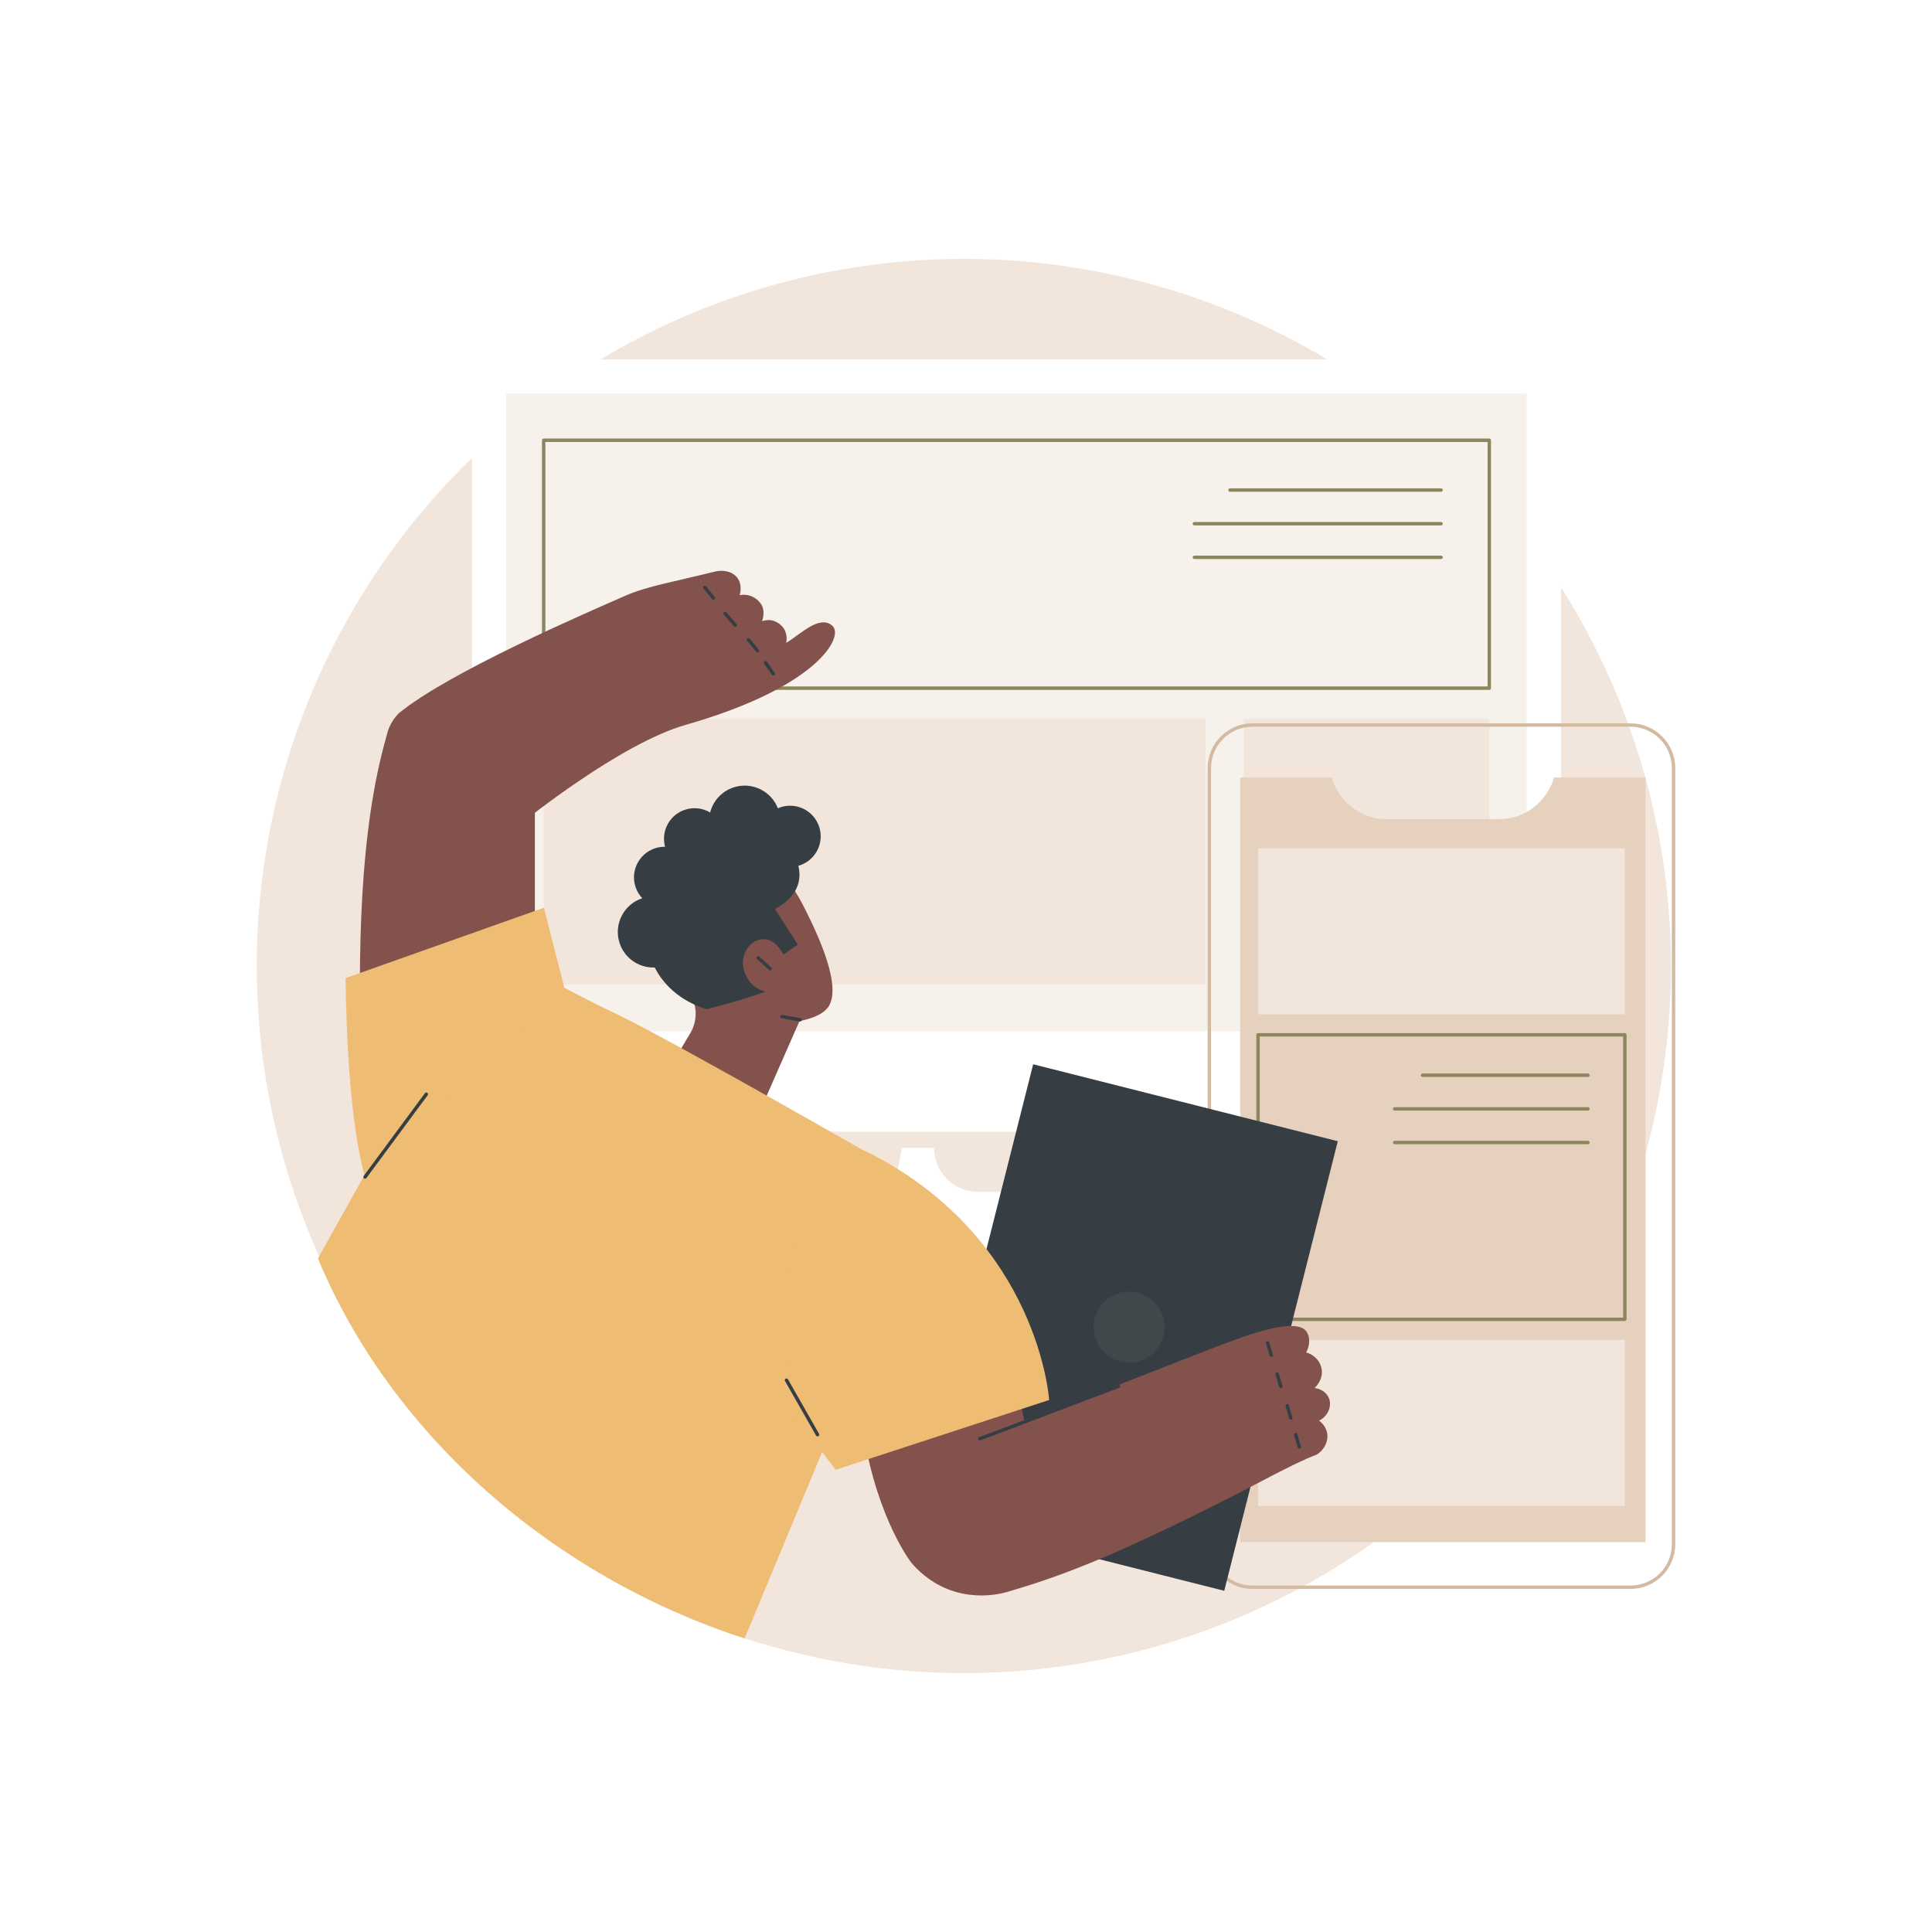 <?xml version="1.0" encoding="utf-8"?>
<!-- Generator: Adobe Illustrator 27.5.0, SVG Export Plug-In . SVG Version: 6.00 Build 0)  -->
<svg version="1.1" xmlns="http://www.w3.org/2000/svg" xmlns:xlink="http://www.w3.org/1999/xlink" x="0px" y="0px"
	 viewBox="0 0 2500 2500" style="enable-background:new 0 0 2500 2500;" xml:space="preserve">
<g id="Background">
	<rect style="fill:#FFFFFF;" width="2500" height="2500"/>
</g>
<g id="Illustration">
	<g id="Responsive_web_design_1_">
		<circle style="fill:#F2E6DC;" cx="1247.221" cy="1250" r="915"/>
		<g>
			
				<rect x="610.714" y="465.075" transform="matrix(-1 -1.224647e-16 1.224647e-16 -1 2630.671 1929.457)" style="fill:#FFFFFF;" width="1409.242" height="999.308"/>
			
				<rect x="902.723" y="261.493" transform="matrix(-1.836970e-16 1 -1 -1.836970e-16 2237.236 -393.434)" style="fill:#F7F1EB;" width="825.225" height="1320.816"/>
			<path style="fill:#FFFFFF;" d="M1166.993,1485.556h41.722l0,0c0,31.297,25.371,56.668,56.668,56.668h99.906
				c31.297,0,56.668-25.371,56.668-56.668l0,0h41.72l41.722,221.72v18.542h-380.126v-18.542L1166.993,1485.556z"/>
			<path style="fill:#FFFFFF;" d="M1505.398,1751.202h-380.127c-1.218,0-2.205-0.987-2.205-2.205c0-1.218,0.987-2.205,2.205-2.205
				h380.127c1.218,0,2.205,0.987,2.205,2.205C1507.603,1750.214,1506.616,1751.202,1505.398,1751.202z"/>
			<g>
				<rect x="703.529" y="930.169" style="fill:#F2E6DC;" width="856.529" height="343.935"/>
				<rect x="1609.633" y="930.169" style="fill:#F2E6DC;" width="317.509" height="343.935"/>
				<g>
					<path style="fill:#8B865C;" d="M1927.142,892.689H703.529c-1.218,0-2.205-0.987-2.205-2.205V569.699
						c0-1.218,0.987-2.205,2.205-2.205h1223.613c1.218,0,2.205,0.987,2.205,2.205v320.785
						C1929.347,891.702,1928.36,892.689,1927.142,892.689z M705.734,888.279h1219.204V571.904H705.734V888.279z"/>
					<g>
						<path style="fill:#8B865C;" d="M1864.784,636.349h-273.184c-1.218,0-2.205-0.987-2.205-2.205c0-1.218,0.987-2.205,2.205-2.205
							h273.184c1.218,0,2.205,0.987,2.205,2.205C1866.989,635.362,1866.001,636.349,1864.784,636.349z"/>
						<path style="fill:#8B865C;" d="M1864.784,679.877h-319.271c-1.218,0-2.205-0.987-2.205-2.205c0-1.218,0.987-2.205,2.205-2.205
							h319.271c1.218,0,2.205,0.987,2.205,2.205C1866.989,678.89,1866.001,679.877,1864.784,679.877z"/>
						<path style="fill:#8B865C;" d="M1864.784,723.404h-319.271c-1.218,0-2.205-0.987-2.205-2.205s0.987-2.205,2.205-2.205h319.271
							c1.218,0,2.205,0.987,2.205,2.205S1866.001,723.404,1864.784,723.404z"/>
					</g>
				</g>
			</g>
			
				<ellipse transform="matrix(0.267 -0.964 0.964 0.267 234.2 2512.16)" style="fill:#FFFFFF;" cx="1768.387" cy="1102.136" rx="36.321" ry="36.321"/>
		</g>
		<g>
			<g>
				<path style="fill:#E6D0BE;" d="M2129.268,1995.451h-524.45v-989.411h118.185l0,0c10.045,32.148,38.329,53.844,70.197,53.844
					h147.68c31.845,0,60.116-21.666,70.178-53.783l0.019-0.061h118.191V1995.451z"/>
				<path style="fill:#D3BBA3;" d="M2109.888,2056.079h-489.317c-31.921,0-57.891-25.97-57.891-57.891V993.896
					c0-31.921,25.969-57.891,57.891-57.891h489.317c31.921,0,57.89,25.97,57.89,57.891v1004.292
					C2167.779,2030.11,2141.81,2056.079,2109.888,2056.079z M1620.571,940.416c-29.489,0-53.481,23.991-53.481,53.481v1004.292
					c0,29.49,23.991,53.481,53.481,53.481h489.317c29.49,0,53.481-23.991,53.481-53.481V993.896
					c0-29.49-23.991-53.481-53.481-53.481H1620.571z"/>
			</g>
			<g>
				<g>
					<g>
						<path style="fill:#8B865C;" d="M2102.58,1709.401h-474.701c-1.218,0-2.205-0.987-2.205-2.205v-368.128
							c0-1.218,0.987-2.205,2.205-2.205h474.701c1.218,0,2.205,0.987,2.205,2.205v368.128
							C2104.785,1708.413,2103.798,1709.401,2102.58,1709.401z M1630.084,1704.991h470.292v-363.719h-470.292V1704.991z"/>
					</g>
				</g>
				<g>
					<g>
						<rect x="1627.879" y="1097.64" style="fill:#F2E6DC;" width="474.701" height="214.893"/>
					</g>
				</g>
				<g>
					<g>
						<rect x="1627.879" y="1733.73" style="fill:#F2E6DC;" width="474.701" height="214.893"/>
					</g>
				</g>
				<g>
					<path style="fill:#8B865C;" d="M2054.79,1393.547h-214.002c-1.218,0-2.205-0.987-2.205-2.205c0-1.218,0.987-2.205,2.205-2.205
						h214.002c1.218,0,2.205,0.987,2.205,2.205C2056.995,1392.559,2056.008,1393.547,2054.79,1393.547z"/>
					<path style="fill:#8B865C;" d="M2054.79,1437.074h-250.105c-1.218,0-2.205-0.987-2.205-2.205c0-1.218,0.987-2.205,2.205-2.205
						h250.105c1.218,0,2.205,0.987,2.205,2.205C2056.995,1436.087,2056.008,1437.074,2054.79,1437.074z"/>
					<path style="fill:#8B865C;" d="M2054.79,1480.602h-250.105c-1.218,0-2.205-0.987-2.205-2.205c0-1.218,0.987-2.205,2.205-2.205
						h250.105c1.218,0,2.205,0.987,2.205,2.205C2056.995,1479.614,2056.008,1480.602,2054.79,1480.602z"/>
				</g>
			</g>
		</g>
		<g>
			<g>
				<path style="fill:#84524D;" d="M1049.301,1191.794c-21.764-45.763-38.484-70.519-67.658-80.734
					c-39.207-13.729-77.126,11.85-81.045,14.58c-2.502,1.742-39.558,24.379-41.669,68.023c-1.52,31.433,9.138,62.653,29.188,85.875
					c13.835,16.024,16.035,39.027,5.212,57.221l-68.077,114.444c3.098,30.447,30.292,52.618,60.74,49.52l6.897-0.702
					c30.448-3.098,91.23-26.515,88.132-56.963l53.526-121.799c19.151-3.582,33.862-10.734,38.991-21.141
					C1082.725,1281.48,1074.932,1245.685,1049.301,1191.794z"/>
				<path style="fill:#363E44;" d="M1035.266,1321.877c-0.13,0-0.264-0.012-0.397-0.036l-23.523-4.279
					c-1.197-0.218-1.992-1.366-1.774-2.564c0.218-1.198,1.362-1.994,2.564-1.775l23.523,4.279c1.197,0.218,1.992,1.366,1.774,2.564
					C1037.239,1321.131,1036.311,1321.877,1035.266,1321.877z"/>
				<path style="fill:#363E44;" d="M996.587,1255.743c-0.522,0-1.046-0.185-1.466-0.559c-2.936-2.618-5.563-5.047-8.292-7.572
					c-2.231-2.063-4.53-4.189-7.126-6.536c-0.903-0.817-0.973-2.211-0.156-3.114c0.815-0.902,2.21-0.975,3.115-0.157
					c2.607,2.358,4.919,4.496,7.161,6.569c2.71,2.506,5.318,4.919,8.233,7.518c0.909,0.811,0.988,2.204,0.178,3.113
					C997.798,1255.494,997.194,1255.743,996.587,1255.743z"/>
				<path style="fill:#363E44;" d="M801.792,1220.497c-8.011-24.107,5.038-50.144,29.147-58.155
					c0.037-0.013,0.075-0.022,0.114-0.035c-3.782-4.044-6.798-8.92-8.658-14.519c-6.899-20.761,4.338-43.184,25.1-50.083
					c4.338-1.442,8.743-2.048,13.067-1.984c-5.443-20.126,5.673-41.238,25.707-47.895c11.321-3.762,23.119-2.1,32.641,3.528
					c3.752-14.708,14.671-27.264,30.145-32.406c23.406-7.778,48.627,4.246,57.489,26.966c1.083-0.471,2.183-0.915,3.325-1.295
					c20.761-6.899,43.184,4.338,50.083,25.1c6.899,20.761-4.338,43.184-25.1,50.082c-0.599,0.199-1.204,0.332-1.805,0.5
					c9.308,37.561-28.151,54.546-30.272,55.868c9.861,15.379,19.721,30.759,29.58,46.139c-5.823,3.911-12.648,9.012-18.471,12.922
					c-9.453-16.457-18.637-21.051-29.057-19.595c-16.41,2.292-26.307,21.185-22.814,36.85c3.189,14.299,12.877,27.209,28.63,30.683
					c-15.598,5.452-32.079,10.704-49.426,15.605c-9.049,2.557-17.941,4.907-26.655,7.068c-6.28-1.714-46.886-13.538-67.298-53.891
					C827.307,1252.75,808.405,1240.399,801.792,1220.497z"/>
			</g>
			<g>
				<path style="fill:#EFBC73;" d="M635.934,1225.793c0,0,88.661,51.893,160.606,85.748
					c71.028,33.424,380.301,211.109,380.301,211.109l-85.858,290.882l-127.458,306.635
					c-249.135-80.842-457.123-263.697-552.11-491.673l97.293-174.536L635.934,1225.793z"/>
				<g>
					<g>
						
							<rect x="1161.344" y="1513.661" transform="matrix(-0.245 0.97 -0.97 -0.245 3483.887 721.073)" style="fill:#363E44;" width="599.756" height="406.39"/>
					</g>
					
						<ellipse transform="matrix(0.859 -0.512 0.512 0.859 -673.146 990.743)" style="fill:#40484C;" cx="1461.221" cy="1716.856" rx="45.889" ry="45.889"/>
				</g>
				<g>
					<path style="fill:#84524D;" d="M1719.718,1809.494c-2.836-7.283-10.134-12.411-18.649-13.488
						c0.773-0.669,11.143-9.964,9.234-23.777c-1.452-10.511-9.413-19.289-20.129-22.11c4.846-9.123,5.328-19.331,0.685-26.616
						c-13.96-21.905-88.67,8.606-124.099,21.937c-15.637,5.884-148.617,58.094-240.949,94.428l-9.527-44.118
						c-91.958,31.851-198.796,60.53-198.796,60.53c19.026,112.312,62.134,166.298,62.134,166.298l-0.001,0
						c41.425,47.89,95.908,45.421,123.244,37.48c70.479-20.475,132.953-44.564,266.788-111.183
						c56.985-28.365,103.01-54.887,134.478-66.756c9.834-6.405,15.027-17.344,13.185-27.651
						c-1.663-9.302-8.449-14.698-10.405-16.146C1718.572,1832.469,1723.631,1819.543,1719.718,1809.494z"/>
					<path style="fill:#363E44;" d="M1267.875,1863.931c-0.896,0-1.739-0.55-2.068-1.44c-0.422-1.142,0.16-2.41,1.303-2.833
						c16.816-6.226,53.875-20.31,89.713-33.929c35.848-13.623,72.916-27.709,89.75-33.942c1.141-0.424,2.412,0.16,2.834,1.302
						c0.422,1.142-0.16,2.41-1.303,2.833c-16.816,6.226-53.875,20.309-89.713,33.929c-35.848,13.623-72.916,27.709-89.75,33.942
						C1268.389,1863.886,1268.13,1863.931,1267.875,1863.931z"/>
					<path style="fill:#363E44;" d="M1645.077,1755.697c-0.946,0-1.821-0.614-2.109-1.566l-4.832-15.941
						c-0.353-1.165,0.306-2.396,1.471-2.75c1.163-0.351,2.396,0.305,2.75,1.471l4.832,15.941c0.353,1.165-0.306,2.396-1.471,2.75
						C1645.505,1755.666,1645.289,1755.697,1645.077,1755.697z"/>
					<path style="fill:#363E44;" d="M1657.397,1796.129c-0.945,0-1.821-0.614-2.109-1.566l-4.833-15.941
						c-0.353-1.165,0.306-2.396,1.471-2.75c1.163-0.352,2.396,0.305,2.75,1.471l4.833,15.941c0.353,1.165-0.305,2.396-1.471,2.75
						C1657.825,1796.099,1657.609,1796.129,1657.397,1796.129z"/>
					<path style="fill:#363E44;" d="M1670.395,1837.162c-0.946,0-1.821-0.614-2.109-1.566l-4.833-15.941
						c-0.353-1.165,0.306-2.396,1.471-2.75c1.166-0.353,2.396,0.305,2.75,1.471l4.833,15.941c0.353,1.165-0.306,2.396-1.471,2.75
						C1670.822,1837.131,1670.607,1837.162,1670.395,1837.162z"/>
					<path style="fill:#363E44;" d="M1681.416,1874.617c-0.946,0-1.82-0.614-2.109-1.566l-4.833-15.941
						c-0.353-1.165,0.306-2.396,1.471-2.75c1.165-0.351,2.395,0.305,2.75,1.471l4.833,15.941c0.353,1.165-0.306,2.396-1.471,2.749
						C1681.843,1874.587,1681.628,1874.617,1681.416,1874.617z"/>
				</g>
				<g>
					<path style="fill:#EFBC73;" d="M1081.35,1901.898l276.257-90.329c0,0-12.993-205.384-229.476-317.957
						c-137.64-71.574-108.695,327.094-108.695,327.094L1081.35,1901.898z"/>
					<path style="fill:#363E44;" d="M1057.906,1858.676c-0.767,0-1.512-0.401-1.917-1.114l-40.179-70.517
						c-0.603-1.058-0.235-2.404,0.824-3.007c1.055-0.602,2.403-0.234,3.007,0.824l40.179,70.517
						c0.603,1.058,0.235,2.405-0.824,3.007C1058.651,1858.582,1058.276,1858.676,1057.906,1858.676z"/>
				</g>
				<g>
					<g>
						<g>
							<g>
								<path style="fill:#84524D;" d="M675.835,1064.433c0,0,125.947-102.099,211.489-126.494
									c171.024-48.773,205.212-114.301,189.846-128.106c-16.676-14.981-41.326,11.013-59.855,22.033
									c0.987-3.586,1.782-14.637-6.205-22.328c-11.82-11.383-23.621-5.83-24.906-5.762c0.436-1.182,4.769-14.068-1.937-22.925
									c-7.553-9.976-17.953-12.494-27.171-10.701c0.988-2.972,3.478-14.387-3.207-22.729c-6.876-8.58-18.884-10.293-29.318-7.681
									c-49.785,12.461-87.522,18.952-113.997,30.549c-52.098,22.821-229.754,99.43-294.775,152.838
									c-43.276,44.906,2.455,124.367,70.987,150.542C629.914,1090.138,675.835,1064.433,675.835,1064.433z"/>
								<g>
									<path style="fill:#363E44;" d="M923.11,776.088c-0.642,0-1.279-0.279-1.714-0.817l-11.201-13.826
										c-0.767-0.946-0.621-2.334,0.325-3.101c0.944-0.766,2.334-0.622,3.1,0.326l11.201,13.826
										c0.767,0.946,0.621,2.335-0.325,3.101C924.088,775.927,923.597,776.088,923.11,776.088z"/>
									<path style="fill:#363E44;" d="M951.47,811.318c-0.62,0-1.237-0.26-1.673-0.767l-13.128-15.263
										c-0.793-0.923-0.689-2.315,0.235-3.109c0.922-0.794,2.315-0.69,3.109,0.234l13.128,15.263
										c0.793,0.923,0.689,2.315-0.235,3.109C952.49,811.142,951.979,811.318,951.47,811.318z"/>
									<path style="fill:#363E44;" d="M980.205,844.263c-0.643,0-1.28-0.279-1.715-0.818c-2.081-2.573-3.975-4.881-5.869-7.189
										c-1.907-2.324-3.814-4.648-5.908-7.238c-0.767-0.947-0.619-2.335,0.327-3.101c0.947-0.766,2.336-0.618,3.101,0.328
										c2.089,2.582,3.989,4.898,5.89,7.215c1.9,2.316,3.801,4.633,5.888,7.213c0.767,0.947,0.619,2.335-0.327,3.101
										C981.182,844.103,980.692,844.263,980.205,844.263z"/>
									<path style="fill:#363E44;" d="M1000.746,874.199c-0.694,0-1.378-0.327-1.807-0.938l-10.125-14.431
										c-0.7-0.997-0.459-2.372,0.538-3.071c0.999-0.7,2.371-0.458,3.07,0.538l10.125,14.431c0.7,0.997,0.459,2.372-0.538,3.071
										C1001.624,874.069,1001.183,874.199,1000.746,874.199z"/>
								</g>
							</g>
						</g>
						<path style="fill:#84524D;" d="M692.132,1022.075V1265.6l-224.793,113.897c-4.243-144.468-2.649-304.069,32.921-427.303
							L692.132,1022.075z"/>
					</g>
					<path style="fill:#EFBC73;" d="M472.337,1523.038c-25.043-87.514-25.043-257.438-25.043-257.438l256.546-90.991l26.412,103.546
						L472.337,1523.038z"/>
					<path style="fill:#363E44;" d="M472.335,1525.243c-0.455,0-0.915-0.141-1.309-0.433c-0.98-0.724-1.185-2.105-0.461-3.084
						l79.299-107.139c0.725-0.979,2.105-1.186,3.083-0.46c0.98,0.725,1.185,2.105,0.461,3.084l-79.299,107.139
						C473.677,1524.934,473.01,1525.243,472.335,1525.243z"/>
				</g>
			</g>
		</g>
	</g>
</g>
</svg>
